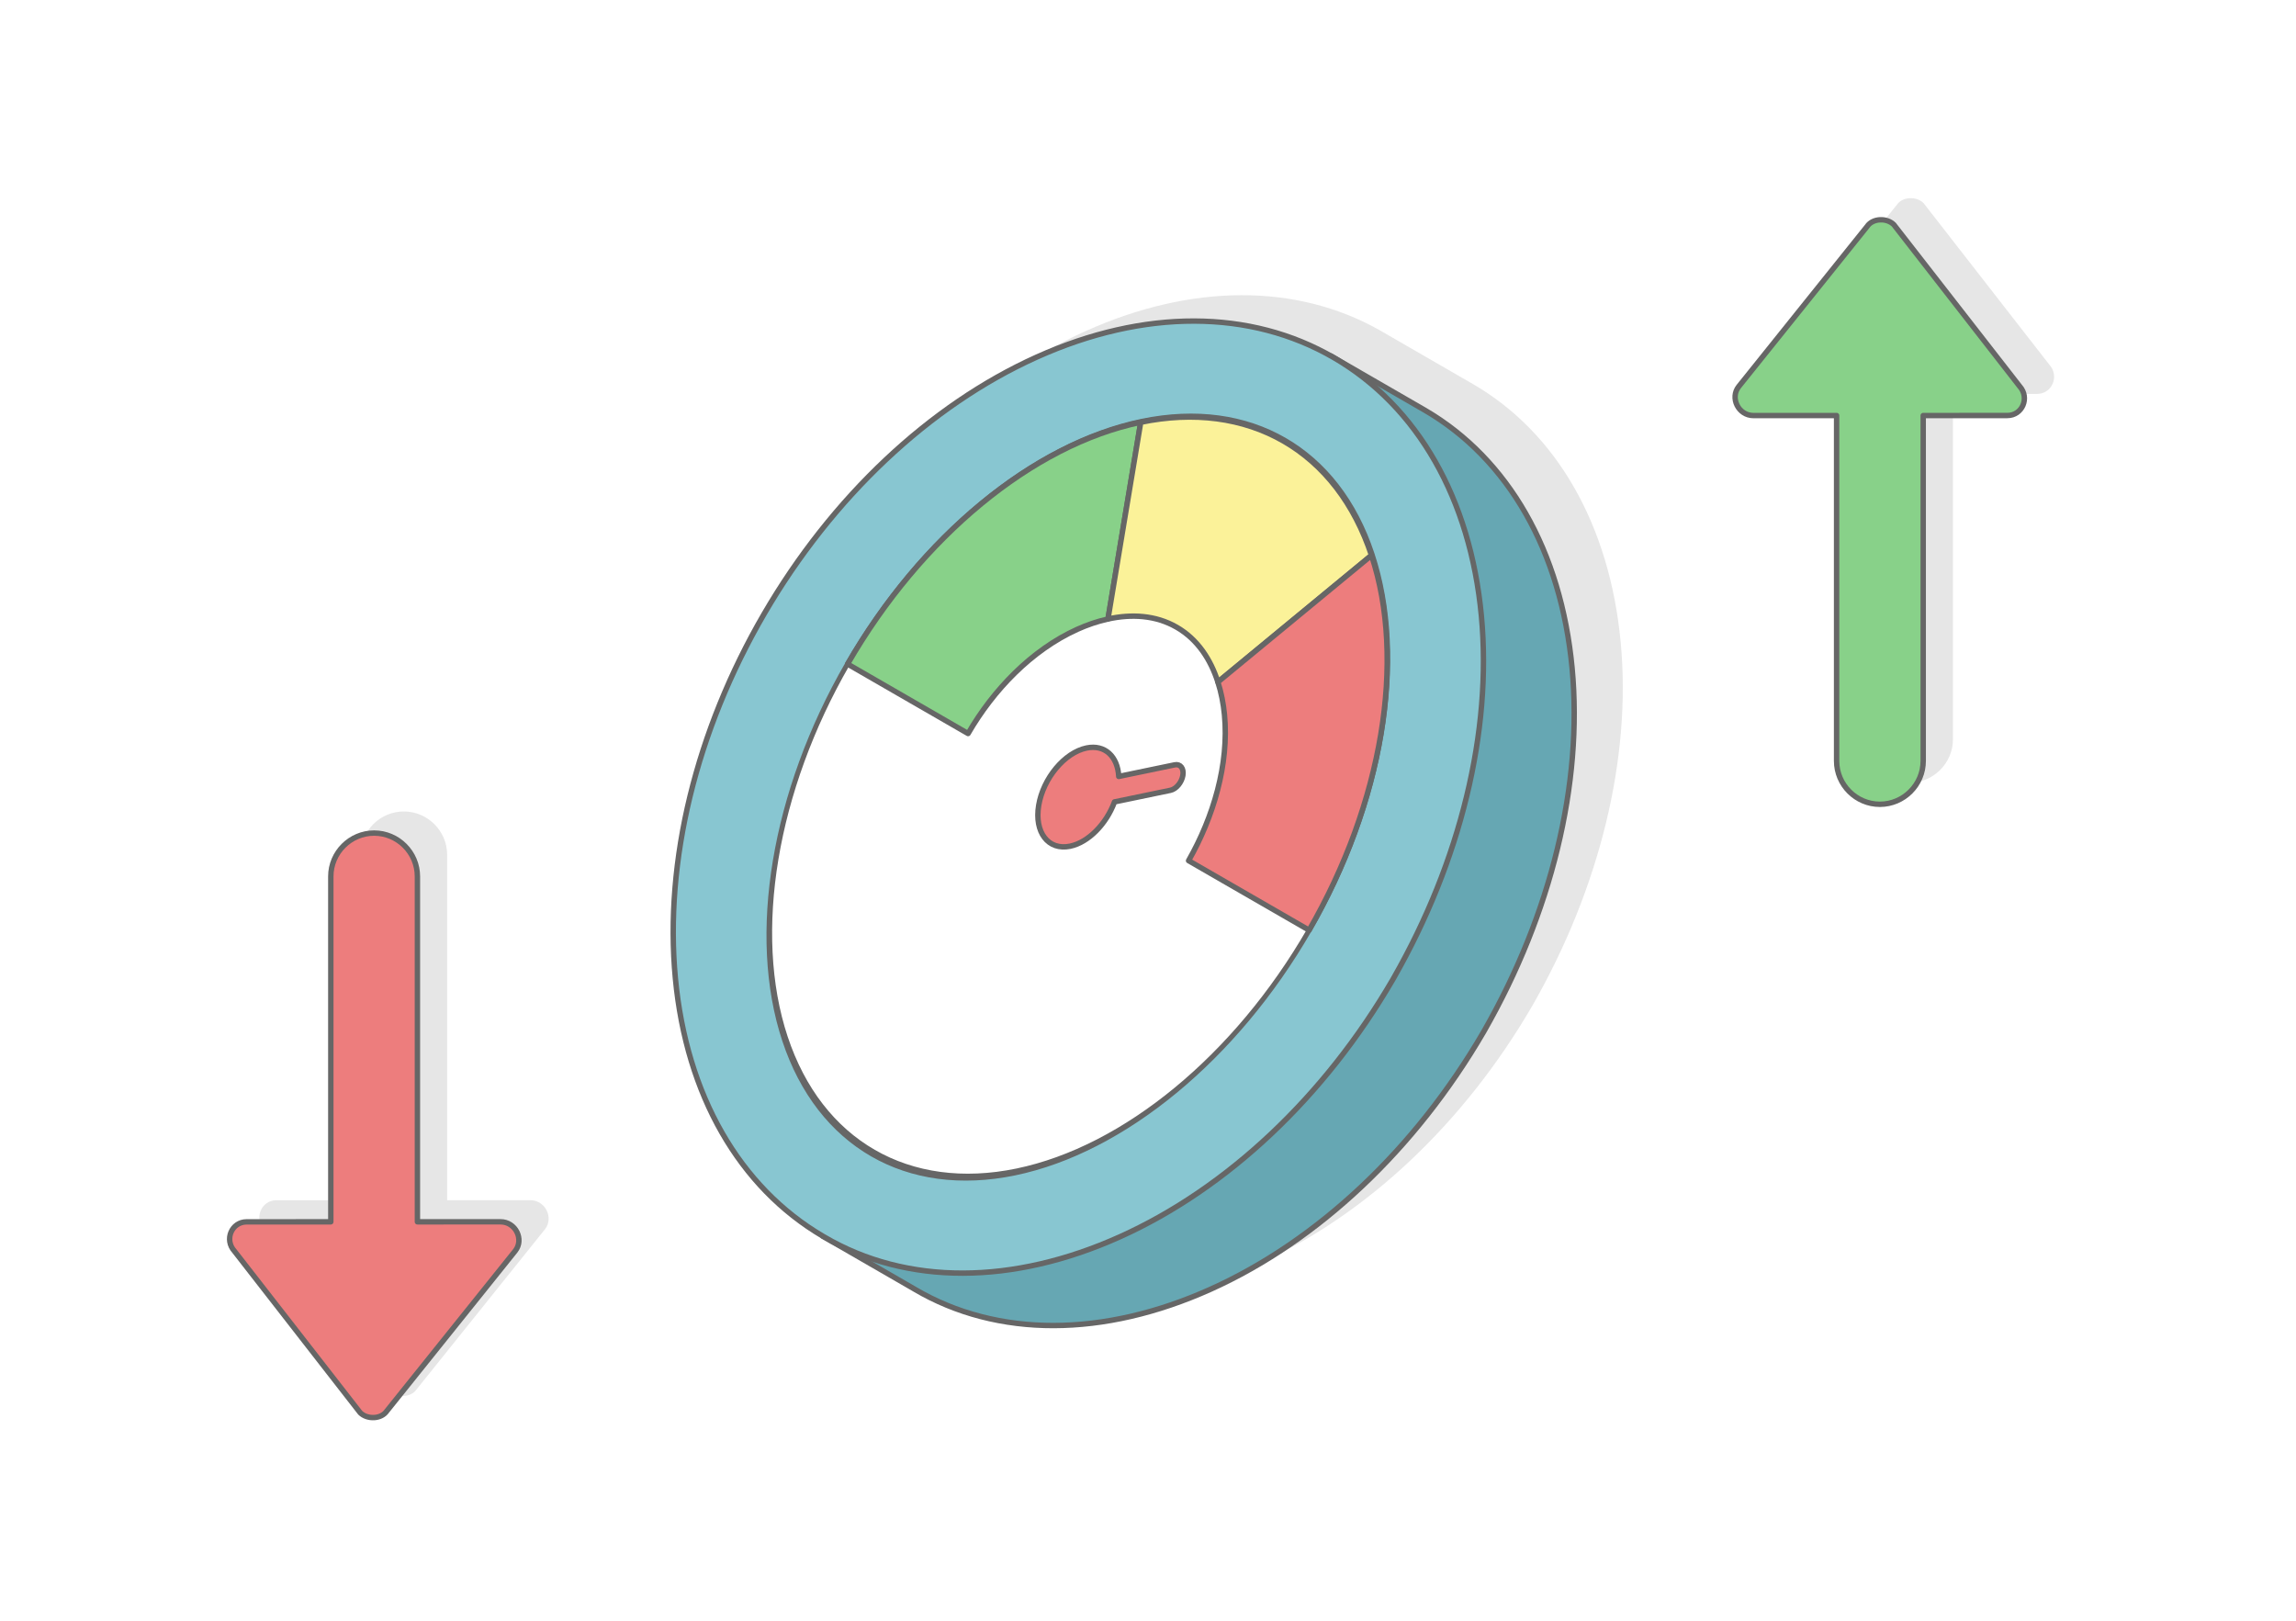 <?xml version="1.0" encoding="UTF-8"?>
<!DOCTYPE svg PUBLIC "-//W3C//DTD SVG 1.1//EN" "http://www.w3.org/Graphics/SVG/1.1/DTD/svg11.dtd">
<!-- Creator: CorelDRAW 2020 (64-Bit) -->
<svg xmlns="http://www.w3.org/2000/svg" xml:space="preserve" width="425px" height="300px" version="1.1" style="shape-rendering:geometricPrecision; text-rendering:geometricPrecision; image-rendering:optimizeQuality; fill-rule:evenodd; clip-rule:evenodd"
viewBox="0 0 9607.7 6781.9"
 xmlns:xlink="http://www.w3.org/1999/xlink"
 xmlns:xodm="http://www.corel.com/coreldraw/odm/2003">
 <defs>
  <style type="text/css">
   <![CDATA[
    .str1 {stroke:#666666;stroke-width:22.6;stroke-linecap:round;stroke-linejoin:round;stroke-miterlimit:2.613}
    .str0 {stroke:#666666;stroke-width:22.6;stroke-linecap:round;stroke-linejoin:round;stroke-miterlimit:2.613}
    .fil2 {fill:#66A7B3}
    .fil3 {fill:#88C6D1}
    .fil4 {fill:#88D189}
    .fil1 {fill:#E6E6E6}
    .fil6 {fill:#ED7D7D}
    .fil5 {fill:#FBF299}
    .fil0 {fill:white}
   ]]>
  </style>
 </defs>
 <g id="Layer_x0020_1">
  <g id="_2045399618496">
   <rect class="fil0" width="9607.7" height="6781.9"/>
   <g>
    <g>
     <path class="fil1" d="M5772.3 1381.2l0 -0.1 11.4 6.6 1.5 0.9 0.6 0.4 379.1 218.8c350,203.6 570.7,589.7 616.9,1079.4 45.9,485.9 -88.5,1028.4 -366.2,1515.2l-4.9 8.5c-284.6,489 -692.9,873.8 -1141.5,1075.5 -446.2,200.7 -890.8,204.7 -1238.5,-0.1l-5 -2.9 -357 -206.1c-6,-3.4 -11.9,-6.7 -17.8,-10.2l-5 -3c-348.5,-205.2 -570.4,-589.5 -616.6,-1079.1 -46.1,-489.3 86.8,-1035 371.1,-1523.6 284.6,-489 693,-873.8 1141.6,-1075.6 442.8,-199.3 882.5,-200.6 1230.3,-4.6z"/>
     <path class="fil2 str0" d="M3576.9 2788.9c284.6,-489 693,-873.8 1141.6,-1075.7 276.1,-124.2 551.1,-171.5 803.2,-141.9l47.3 -81.9 392.7 226.7c350,203.6 570.6,589.6 616.8,1079.3 45.9,485.9 -88.5,1028.4 -366.2,1515.3l-4.8 8.4c-284.6,489 -692.9,873.8 -1141.6,1075.6 -446.2,200.7 -890.8,204.6 -1238.5,-0.1l-5 -3 -379.8 -219.2 46.2 -80c-155.5,-206.2 -253.9,-472.3 -283,-779.9 -46.1,-489.3 86.8,-1035 371.1,-1523.6z"/>
     <path class="fil3 str0" d="M3197.1 2569.6c284.6,-489 693,-873.8 1141.6,-1075.6 448.4,-201.7 893.5,-200.6 1243.2,2.8 350,203.6 570.7,589.7 616.9,1079.4 45.8,485.9 -88.5,1028.3 -366.3,1515.2l-4.8 8.4c-284.6,489.1 -692.9,873.8 -1141.6,1075.6 -446.1,200.7 -890.8,204.7 -1238.4,-0.1l-5.1 -2.9c-348.5,-205.3 -570.3,-589.6 -616.5,-1079.1 -46.2,-489.4 86.7,-1035 371,-1523.7z"/>
     <g>
      <g>
       <circle class="fil0 str1" transform="matrix(0.779 0.449 -0.693 1.201 4512.34 3335.46)" r="1240.3"/>
       <path class="fil4 str1" d="M4051 3069.5l-504.3 -290.9c306.9,-532.2 774.5,-917.8 1226.7,-1011.6l-137 823.2c-44.3,9.7 -87.7,24.8 -128.5,43.2 -192.3,87 -351.6,254.5 -456.3,435.1l-0.6 1z"/>
       <path class="fil5 str1" d="M4636.4 2590.2l137 -823.2c222.2,-46.1 428.4,-18.9 597.9,78.8 169.6,97.8 296.4,262.6 367.8,478l-642.8 530.1c-30.1,-93.7 -84.3,-178.3 -172.1,-229.1 -88.7,-51.4 -190.5,-55.9 -287.8,-34.6z"/>
       <path class="fil6 str1" d="M5096.3 2853.9l642.8 -530.1c145.3,438.4 45.8,1036.3 -261.1,1568.5l-504.4 -290.9 0.9 -1.6c102.2,-179.7 169.3,-401.3 149.3,-609.5 -4.4,-45.8 -13.3,-92.1 -27.5,-136.4z"/>
      </g>
      <path class="fil6 str1" d="M4681.4 3249c-4.4,-83.8 -58.1,-134.9 -134.9,-119 -91.5,19 -181.1,126.4 -200,239.9 -18.9,113.4 40.1,190 131.6,171 76.7,-15.9 152,-93.8 185.6,-185.4l234.2 -48.6c23.7,-4.9 47,-32.9 51.9,-62.2l0 0c4.9,-29.3 -10.5,-49.2 -34.1,-44.3l-234.3 48.6z"/>
     </g>
    </g>
   </g>
   <path class="fil1" d="M1871.1 3576.9l0 1445.3 347.6 -0.1c63.5,0 99.5,74.1 61.8,121.6l-537.2 670c-23.6,35 -82.7,36.3 -111.7,7.3l-526.4 -676.3c-43.7,-48.3 -11,-122.4 51.2,-122.4l352.2 0 0 -1445.4c0,-99.5 81.5,-181.3 181.2,-181.3l0 0c99.7,0 181.3,81.6 181.3,181.3z"/>
   <path class="fil1" d="M7809.6 3093.7l0 -1445.3 -347.7 0.1c-63.4,0 -99.4,-74.1 -61.7,-121.6l537.2 -669.9c23.6,-35.1 82.6,-36.4 111.7,-7.3l526.4 676.2c43.6,48.3 11,122.4 -51.2,122.4l-352.2 0 0 1445.5c0,99.5 -81.6,181.2 -181.3,181.2l0 0c-99.7,0 -181.2,-81.5 -181.2,-181.3z"/>
   <path class="fil6 str1" d="M1746.7 3667.3l0 1445.4 347.7 -0.1c63.4,0 99.4,74 61.7,121.6l-537.2 669.9c-23.5,35 -82.6,36.4 -111.7,7.3l-526.3 -676.2c-43.7,-48.3 -11,-122.4 51.2,-122.4l352.2 -0.1 0 -1445.4c0,-99.5 81.5,-181.2 181.2,-181.3l0 0c99.7,0 181.2,81.6 181.2,181.3z"/>
   <path class="fil4 str1" d="M7685.3 3184.2l0 -1445.4 -347.7 0.1c-63.4,0 -99.4,-74.1 -61.7,-121.6l537.2 -669.9c23.5,-35 82.6,-36.4 111.7,-7.3l526.3 676.2c43.7,48.3 11,122.4 -51.2,122.4l-352.2 0.1 0 1445.4c0,99.5 -81.5,181.2 -181.2,181.3l0 0c-99.7,0 -181.2,-81.6 -181.2,-181.3z"/>
  </g>
 </g>
</svg>
